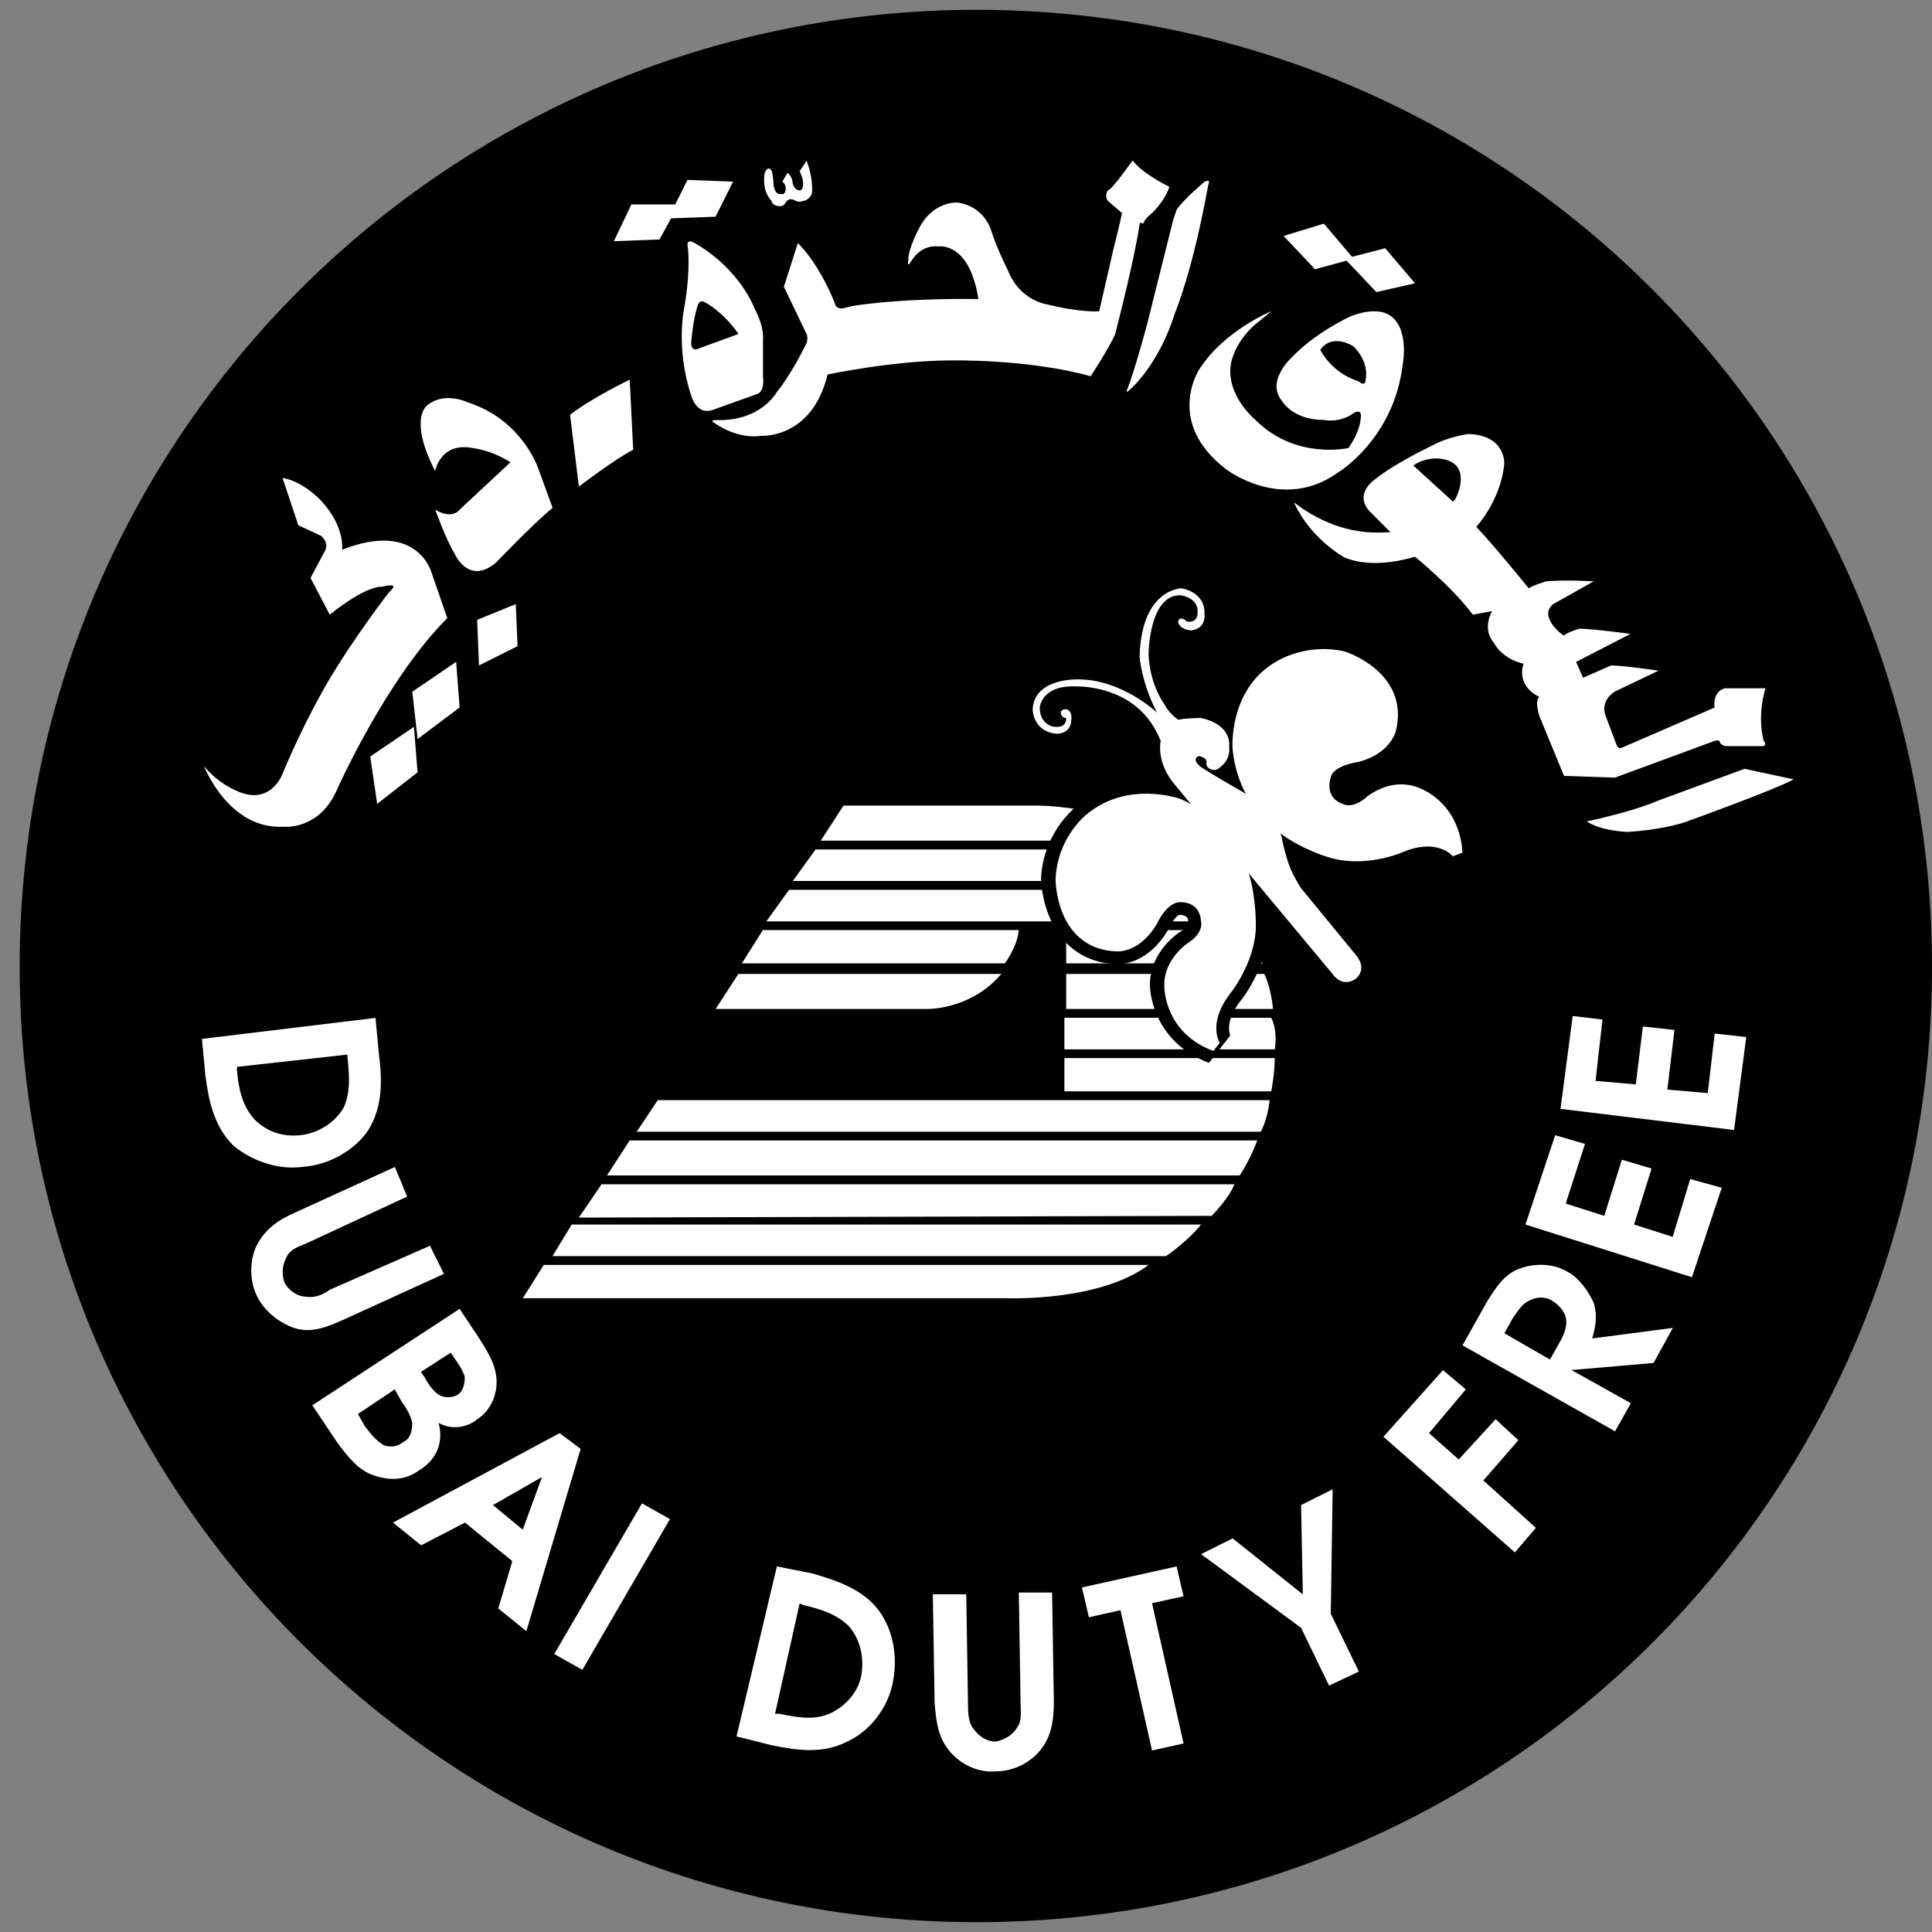 <svg xmlns="http://www.w3.org/2000/svg" fill="none" viewBox="0 0 80 80" height="80" width="80">
<rect x="0" y="0" width="80" height="80" fill="#808080" stroke="none"/>
<path fill="black" d="M0.814 40.036C0.814 18.12 18.527 0.407 40.443 0.407C62.36 0.407 80 18.12 80 40.036C80 61.952 62.288 79.593 40.443 79.593C18.599 79.593 0.814 61.885 0.814 40.036Z" clip-rule="evenodd" fill-rule="evenodd"></path>
<path fill="white" d="M34.928 33.358L33.986 34.809H47.923C47.923 34.809 46.179 33.43 42.989 33.358H34.933H34.928Z" clip-rule="evenodd" fill-rule="evenodd"></path>
<path fill="white" d="M48.504 35.174H33.77L32.828 36.481H50.031C50.031 36.481 49.522 35.684 48.508 35.174H48.504Z" clip-rule="evenodd" fill-rule="evenodd"></path>
<path fill="white" d="M50.387 36.846H32.674L31.732 38.153H51.328C51.328 38.153 50.819 37.211 50.387 36.846Z" clip-rule="evenodd" fill-rule="evenodd"></path>
<path fill="white" d="M42.186 38.513H31.588L30.719 39.892H41.605C41.605 39.892 42.114 39.239 42.186 38.513Z" clip-rule="evenodd" fill-rule="evenodd"></path>
<path fill="white" d="M44.148 38.513V39.892H52.277C52.277 39.892 51.989 38.95 51.551 38.513H44.148Z" clip-rule="evenodd" fill-rule="evenodd"></path>
<path fill="white" d="M41.461 40.329H30.575L29.633 41.78H38.343C38.343 41.78 40.158 41.852 41.465 40.329H41.461Z" clip-rule="evenodd" fill-rule="evenodd"></path>
<path fill="white" d="M44.148 40.329V41.78H52.714C52.714 41.78 52.642 40.91 52.349 40.329H44.148Z" clip-rule="evenodd" fill-rule="evenodd"></path>
<path fill="white" d="M44.074 42.145V43.452H52.784C52.784 43.452 52.928 42.726 52.64 42.145H44.074Z" clip-rule="evenodd" fill-rule="evenodd"></path>
<path fill="white" d="M44.074 43.812V45.191H52.64C52.64 45.191 52.784 44.465 52.784 43.812H44.074Z" clip-rule="evenodd" fill-rule="evenodd"></path>
<path fill="white" d="M27.235 45.556L26.365 46.863H52.206C52.206 46.863 52.495 46.353 52.571 45.556H27.239H27.235Z" clip-rule="evenodd" fill-rule="evenodd"></path>
<path fill="white" d="M26.075 47.223L25.133 48.673H51.334C51.334 48.673 51.771 48.02 52.06 47.223H26.075Z" clip-rule="evenodd" fill-rule="evenodd"></path>
<path fill="white" d="M24.91 49.039L23.969 50.418L50.17 50.346C50.17 50.346 50.896 49.62 51.112 49.039H24.91Z" clip-rule="evenodd" fill-rule="evenodd"></path>
<path fill="white" d="M23.674 50.706L22.877 52.013H48.281C48.281 52.013 49.151 51.431 49.732 50.706H23.674Z" clip-rule="evenodd" fill-rule="evenodd"></path>
<path fill="white" d="M22.518 52.378L21.648 53.756H41.754C41.754 53.756 45.529 53.901 47.562 52.378H22.518Z" clip-rule="evenodd" fill-rule="evenodd"></path>
<path fill="black" d="M51.477 36.192C51.477 36.192 50.968 34.232 48.719 33.363C48.719 33.363 46.687 32.565 45.164 33.872C45.164 33.872 43.929 34.742 43.857 36.413C43.857 36.413 43.929 39.099 46.255 39.171C46.255 39.171 47.052 39.243 47.705 38.152C47.705 38.152 48.142 37.134 48.796 37.134C48.796 37.134 49.886 37.062 49.958 38.152C49.958 38.152 50.102 38.734 49.233 39.243C49.233 39.243 48.435 39.824 48.363 40.766C48.363 40.766 48.363 42.582 50.323 43.307C50.323 43.307 49.67 42.365 50.833 40.91C50.833 40.91 51.851 39.603 51.774 38.152C51.774 38.152 51.774 37.134 51.486 36.192H51.477Z" clip-rule="evenodd" fill-rule="evenodd"></path>
<path stroke-miterlimit="2.61" stroke-width="1.5" stroke="black" d="M51.477 36.192C51.477 36.192 50.968 34.232 48.719 33.363C48.719 33.363 46.687 32.565 45.164 33.872C45.164 33.872 43.929 34.742 43.857 36.413C43.857 36.413 43.929 39.099 46.255 39.171C46.255 39.171 47.052 39.243 47.705 38.152C47.705 38.152 48.142 37.134 48.796 37.134C48.796 37.134 49.886 37.062 49.958 38.152C49.958 38.152 50.102 38.734 49.233 39.243C49.233 39.243 48.363 39.824 48.363 40.766C48.363 40.766 48.363 42.582 50.323 43.307C50.323 43.307 49.67 42.365 50.833 40.91C50.833 40.91 51.851 39.603 51.774 38.152C51.774 38.152 51.774 37.134 51.486 36.192H51.477Z"></path>
<path fill="white" d="M8.433 31.691C8.433 31.691 9.451 34.377 11.772 34.232C11.772 34.232 13.223 34.377 13.948 32.709C13.948 32.709 15.98 28.136 18.521 25.595L17.868 23.707C17.868 23.707 17.287 21.53 14.164 22.765C14.164 22.765 14.308 21.823 13.295 20.733C13.295 20.733 12.569 19.935 11.7 19.791L12.353 21.751L13.295 22.188C13.295 22.188 13.66 22.477 13.439 22.841L12.858 23.932L13.655 25.455C13.655 25.455 15.034 24.292 15.831 24.292C15.831 24.292 16.629 24.076 16.12 24.509C16.12 24.509 14.597 26.469 13.506 28.357C13.506 28.357 12.565 29.952 11.691 32.06C11.691 32.06 11.181 33.439 9.731 32.714C9.731 32.714 9.005 32.425 8.424 31.695L8.433 31.691Z" clip-rule="evenodd" fill-rule="evenodd"></path>
<path fill="white" d="M18.019 21.093C18.019 21.093 18.456 22.328 18.817 22.909C18.817 22.909 19.398 24.288 20.561 23.274C20.561 23.274 22.012 21.751 22.881 21.026L22.3 19.431C22.3 19.431 21.647 17.398 19.398 16.673C19.398 16.673 18.38 16.164 17.654 16.817C17.654 16.817 16.929 17.398 18.019 19.503C18.019 19.503 18.236 18.268 19.614 18.561C19.614 18.561 20.34 18.633 21.137 19.142L19.033 21.102C19.033 21.102 18.745 21.539 18.015 21.102L18.019 21.093Z" clip-rule="evenodd" fill-rule="evenodd"></path>
<path fill="white" d="M23.605 17.173L23.97 20.147C23.97 20.147 25.493 18.985 26.219 18.624L26.075 15.722C26.075 15.722 24.552 16.448 23.605 17.173Z" clip-rule="evenodd" fill-rule="evenodd"></path>
<path fill="white" d="M21.357 25.014L19.758 25.667L19.834 27.555L21.43 26.757L21.357 25.014Z" clip-rule="evenodd" fill-rule="evenodd"></path>
<path fill="white" d="M28.105 8.464H26.145L25.42 9.987L27.308 9.915L28.105 8.464Z" clip-rule="evenodd" fill-rule="evenodd"></path>
<path fill="white" d="M30.355 7.522L28.468 7.45L27.67 9.045L29.63 8.973L30.355 7.522Z" clip-rule="evenodd" fill-rule="evenodd"></path>
<path fill="white" d="M56.052 10.712L54.818 9.261L53.15 9.771L54.453 11.149L56.052 10.712Z" clip-rule="evenodd" fill-rule="evenodd"></path>
<path fill="white" d="M58.592 11.73L57.357 10.279L55.685 10.712L56.992 12.095L58.592 11.73Z" clip-rule="evenodd" fill-rule="evenodd"></path>
<path fill="white" d="M18.888 27.406L17.072 28.641L17.293 30.601L19.032 29.294L18.888 27.406Z" clip-rule="evenodd" fill-rule="evenodd"></path>
<path fill="white" d="M17.141 30.096L15.33 31.326L15.618 33.286L17.29 31.98L17.141 30.096Z" clip-rule="evenodd" fill-rule="evenodd"></path>
<path fill="white" d="M31.662 7.157C31.662 7.157 31.518 7.883 31.95 8.32C31.95 8.32 31.95 8.536 32.315 8.536C32.315 8.536 32.459 8.536 32.531 8.392C32.531 8.392 32.603 8.248 32.748 8.248C32.748 8.248 32.82 8.248 32.964 8.32C32.964 8.32 33.108 8.392 33.252 8.32C33.252 8.32 33.469 8.32 33.617 8.031C33.617 8.031 33.689 7.522 33.473 6.869L33.401 6.652L33.113 7.09C33.113 7.09 33.257 7.378 33.257 7.599C33.257 7.599 33.257 7.887 33.113 7.887C33.113 7.887 32.896 7.887 32.824 7.599C32.824 7.599 32.824 7.31 32.608 7.162L32.392 7.527C32.392 7.527 32.536 7.599 32.536 7.815C32.536 7.815 32.536 8.103 32.32 8.031C32.32 8.031 32.103 8.103 32.031 7.666C32.031 7.666 32.031 7.378 31.959 7.085C31.959 7.085 31.815 6.797 31.671 7.157H31.662Z" clip-rule="evenodd" fill-rule="evenodd"></path>
<path fill="white" d="M31.229 12.749C31.666 13.546 31.594 14.055 31.594 14.055V15.578C31.666 16.232 31.378 16.304 31.378 16.304L29.562 16.957C28.837 17.246 28.62 16.376 28.62 16.376C27.967 14.416 28.332 12.749 28.332 12.749C28.62 11.077 28.476 10.207 28.476 10.207C28.404 9.842 28.765 10.063 28.765 10.063C30.653 11.154 31.234 12.749 31.234 12.749H31.229ZM29.197 12.528C28.981 12.384 28.909 12.6 28.909 12.6C28.693 13.181 28.62 14.195 28.62 14.195C28.62 14.632 28.985 14.411 28.985 14.411L30.581 13.83C29.927 12.888 29.202 12.523 29.202 12.523L29.197 12.528Z" clip-rule="evenodd" fill-rule="evenodd"></path>
<path fill="white" d="M33.04 10.059L32.458 11.874L33.4 13.834C33.4 13.834 33.472 13.979 33.4 14.199C33.4 14.199 32.819 15.434 32.166 16.232C32.166 16.232 31.512 17.466 29.624 17.394C29.624 17.394 29.336 17.394 29.624 17.538C29.624 17.538 30.494 18.192 31.512 18.047C31.512 18.047 33.616 18.192 34.27 15.506C34.27 15.506 37.027 14.925 39.352 14.925C39.352 14.925 42.547 14.853 45.16 15.578C45.16 15.578 45.886 14.488 46.179 13.834L46.323 13.253C46.323 13.253 46.976 10.712 47.193 9.261C47.193 9.261 47.193 9.189 47.337 9.261C47.337 9.261 47.409 9.045 47.625 8.896C47.625 8.896 48.206 8.387 48.423 7.734C48.423 7.734 47.332 7.224 46.9 6.643C46.9 6.643 46.03 7.878 45.881 7.878C45.881 7.878 45.665 8.166 45.953 8.387L46.463 8.824C46.463 8.824 46.318 9.477 46.098 10.347L45.516 12.888C45.516 12.888 44.791 12.96 43.34 12.6C43.34 12.6 42.25 12.456 41.745 11.221C41.745 11.221 41.236 10.203 41.02 9.477C41.02 9.477 40.731 8.536 39.641 8.387C39.641 8.387 38.622 8.315 38.046 9.477C38.046 9.477 37.609 10.275 37.609 10.784C37.609 10.784 37.536 11.149 37.753 10.784C37.753 10.784 38.118 10.131 38.843 10.203C38.843 10.203 39.713 10.059 40.222 11.293C40.222 11.293 40.438 11.802 40.51 12.384C40.51 12.384 37.609 12.312 35.284 12.672L34.995 12.744C34.995 12.744 34.63 12.888 34.558 12.528C34.558 12.528 33.977 11.005 33.035 10.059H33.04Z" clip-rule="evenodd" fill-rule="evenodd"></path>
<path fill="white" d="M49.883 7.522C49.883 7.522 49.013 8.247 48.721 8.684C48.721 8.684 48.648 8.901 48.576 9.121L47.486 13.479C47.486 13.479 46.977 15.367 46.688 16.092C46.688 16.092 46.544 16.38 46.833 16.092C46.833 16.092 47.995 15.074 48.648 12.969C48.648 12.969 49.374 11.302 50.027 7.671C50.027 7.671 50.171 7.382 49.883 7.526V7.522Z" clip-rule="evenodd" fill-rule="evenodd"></path>
<path fill="white" d="M52.203 13.253C51.113 14.051 50.968 15.069 50.968 15.069C50.752 16.376 51.987 17.39 51.987 17.39C53.654 19.057 55.835 18.552 55.835 18.552C56.344 17.827 56.344 17.317 56.344 17.317C56.416 16.881 56.056 17.101 56.056 17.101C55.474 17.538 54.821 17.39 54.821 17.39C53.514 17.39 53.077 16.592 53.077 16.592C52.424 15.795 53.442 14.848 53.442 14.848C54.461 13.758 55.911 13.105 55.911 13.105C57.002 12.668 57.506 13.033 57.506 13.033C58.376 13.542 58.088 15.065 58.088 15.065C57.723 18.187 55.402 19.566 55.402 19.566C53.082 21.233 50.757 19.422 50.757 19.422C48.215 17.462 49.666 15.285 49.666 15.285C50.685 13.69 52.64 12.888 52.64 12.888L52.203 13.253ZM54.672 14.488C54.672 14.488 55.109 15.43 56.267 15.795C56.267 15.795 56.556 16.083 56.556 15.65C56.556 15.65 56.7 14.997 56.047 14.344C56.047 14.344 55.177 13.762 54.668 14.488H54.672Z" clip-rule="evenodd" fill-rule="evenodd"></path>
<path fill="white" d="M56.125 21.963C56.706 22.107 57.576 22.035 57.576 22.035L56.706 21.166C56.053 20.44 56.923 19.859 56.923 19.859C57.72 19.205 59.243 18.48 59.243 18.48C60.041 18.043 60.838 17.971 60.838 17.971C62.361 18.043 62.289 19.205 62.289 19.205C62.145 20.728 61.127 21.819 61.127 21.819C61.708 22.4 63.303 24.36 63.303 24.36C63.519 24.216 64.028 24.072 64.028 24.072C64.826 24 65.989 24.072 65.989 24.072L64.317 25.013C63.952 25.302 64.173 25.667 64.173 25.667C64.317 26.032 64.754 26.32 64.754 26.32C64.898 26.176 65.407 26.032 65.407 26.032C65.916 26.032 67.511 26.248 67.511 26.248L65.263 27.41L65.552 28.064L66.714 27.555C67.223 27.555 68.674 27.771 68.674 27.771L66.858 28.641C66.205 29.078 66.493 29.659 66.493 29.659L66.93 30.822C67.002 31.038 67.147 30.966 67.147 30.966L70.995 29.299C70.922 28.573 71.432 28.501 71.432 28.501H73.103C72.738 29.736 73.031 30.677 73.031 30.677C73.175 30.822 73.031 30.894 73.031 30.894H71.508C71.292 30.894 71.22 30.749 71.22 30.749C71.22 30.605 71.004 30.677 71.004 30.677L66.867 32.2L64.763 32.128L63.745 29.659C63.528 28.933 63.745 28.861 63.745 28.861C62.726 28.352 63.091 27.483 63.091 27.483C62.15 27.266 61.857 26.613 61.857 26.613C61.347 26.032 61.785 25.306 61.785 25.306L60.987 25.451C60.117 24.288 58.59 23.053 58.59 23.053C56.63 23.635 55.616 23.053 55.616 23.053C54.093 22.112 53.584 20.805 53.584 20.805C54.891 21.823 56.125 21.968 56.125 21.968V21.963ZM58.522 19.277L60.117 20.728C60.117 20.728 60.19 20.873 60.334 20.512C60.334 20.512 60.987 19.133 59.608 18.989C59.608 18.989 59.027 18.917 58.518 19.277H58.522Z" clip-rule="evenodd" fill-rule="evenodd"></path>
<path fill="white" d="M72.238 31.835L68.683 33.142C68.683 33.142 67.741 33.579 65.709 34.011C65.709 34.011 66.146 34.377 67.376 34.449C67.376 34.449 68.971 34.377 70.062 33.939C70.062 33.939 73.472 32.705 74.27 32.272L72.238 31.835Z" clip-rule="evenodd" fill-rule="evenodd"></path>
<path fill="white" d="M15.548 42.145L15.692 43.668C15.836 44.758 15.836 45.844 15.255 46.79C14.674 47.66 13.584 48.241 12.57 48.313C11.552 48.458 10.466 48.097 9.668 47.444C8.87 46.646 8.65 45.628 8.506 44.542L8.361 43.019L15.548 42.149V42.145ZM9.812 44.321C9.884 45.119 10.028 45.772 10.538 46.353C11.047 46.862 11.7 47.079 12.426 47.007C13.151 46.934 13.877 46.497 14.241 45.844C14.53 45.191 14.458 44.465 14.386 43.74V43.668L9.812 44.177V44.321Z" clip-rule="evenodd" fill-rule="evenodd"></path>
<path fill="white" d="M16.857 49.548L12.792 51.436C12.504 51.58 12.139 51.652 11.923 51.945C11.707 52.31 11.634 52.671 11.779 53.108C11.923 53.396 12.288 53.689 12.648 53.689C13.013 53.761 13.374 53.617 13.666 53.401L17.803 51.585L18.384 52.747L14.248 54.635C13.594 54.924 12.941 55.216 12.216 55C11.562 54.784 10.909 54.275 10.621 53.621C10.332 53.04 10.332 52.17 10.621 51.589C10.986 50.864 11.562 50.499 12.216 50.211L16.352 48.322L16.861 49.557L16.857 49.548Z" clip-rule="evenodd" fill-rule="evenodd"></path>
<path fill="white" d="M19.03 54.194L19.755 55.284C20.12 55.865 20.481 56.374 20.553 57.028C20.625 57.681 20.337 58.407 19.755 58.772C19.318 59.136 18.665 59.209 18.16 58.916C18.377 59.713 18.088 60.439 17.363 60.876C16.782 61.313 16.128 61.313 15.475 61.092C14.822 60.876 14.384 60.294 13.952 59.713L12.934 58.19L19.03 54.198V54.194ZM15.11 59.055C15.326 59.344 15.547 59.637 15.907 59.853C16.196 59.925 16.417 59.925 16.705 59.709C16.993 59.565 17.07 59.272 17.07 58.911C16.998 58.623 16.854 58.33 16.633 58.042L16.345 57.532L14.822 58.551L15.11 59.06V59.055ZM17.579 57.023C17.723 57.312 17.944 57.605 18.16 57.749C18.377 57.893 18.742 57.893 18.958 57.749C19.174 57.605 19.246 57.312 19.246 57.023C19.174 56.735 18.958 56.442 18.809 56.226L18.665 56.01L17.43 56.807L17.575 57.023H17.579Z" clip-rule="evenodd" fill-rule="evenodd"></path>
<path fill="white" d="M23.174 59.344L24.043 59.997L21.795 67.544L20.633 66.603L21.214 64.643L19.254 63.047L17.438 63.989L16.275 63.047L23.169 59.344H23.174ZM21.646 63.336L22.444 61.16L20.412 62.322L21.646 63.34V63.336Z" clip-rule="evenodd" fill-rule="evenodd"></path>
<path fill="white" d="M26.583 62.25L27.741 62.903L24.114 69.144L22.951 68.49L26.583 62.25Z" clip-rule="evenodd" fill-rule="evenodd"></path>
<path fill="white" d="M32.17 64.863L33.621 65.151C34.639 65.44 35.725 65.805 36.378 66.674C37.032 67.544 37.176 68.707 36.959 69.725C36.743 70.743 36.018 71.685 35.072 72.122C34.053 72.631 33.039 72.487 31.949 72.266L30.498 71.901L32.17 64.859V64.863ZM32.242 70.96C32.967 71.104 33.693 71.248 34.346 70.96C34.999 70.671 35.508 70.09 35.653 69.437C35.797 68.711 35.653 67.914 35.144 67.332C34.634 66.823 33.909 66.607 33.256 66.463L33.111 66.391L32.093 70.964H32.237L32.242 70.96Z" clip-rule="evenodd" fill-rule="evenodd"></path>
<path fill="white" d="M40.01 66.021L40.082 70.522C40.082 70.811 40.082 71.176 40.227 71.464C40.443 71.829 40.808 72.117 41.245 72.117C41.533 72.045 41.898 71.901 42.114 71.536C42.331 71.248 42.259 70.883 42.259 70.446L42.187 65.944H43.565L43.637 70.446C43.637 71.171 43.565 71.824 43.128 72.406C42.691 72.987 41.966 73.347 41.24 73.347C40.515 73.419 39.789 73.059 39.352 72.55C38.843 71.969 38.771 71.315 38.699 70.518L38.627 66.016H40.006L40.01 66.021Z" clip-rule="evenodd" fill-rule="evenodd"></path>
<path fill="white" d="M46.396 66.675L45.089 66.968L44.801 65.733L48.721 64.863L49.009 66.098L47.703 66.386L49.009 72.194L47.703 72.483L46.396 66.675Z" clip-rule="evenodd" fill-rule="evenodd"></path>
<path fill="white" d="M53.875 67.405L49.734 64.354L51.041 63.701L53.947 66.021L53.875 62.322L55.182 61.669L55.105 66.823L56.268 69.216L55.033 69.797L53.875 67.405Z" clip-rule="evenodd" fill-rule="evenodd"></path>
<path fill="white" d="M57.285 59.493L59.75 56.735L60.696 57.532L59.173 59.344L60.403 60.434L61.931 58.767L62.872 59.637L61.422 61.304L63.598 63.264L62.728 64.282L57.285 59.493Z" clip-rule="evenodd" fill-rule="evenodd"></path>
<path fill="white" d="M60.555 55.716L61.573 53.9C61.938 53.319 62.298 52.738 62.952 52.522C63.533 52.305 64.331 52.305 64.912 52.666C65.349 52.882 65.781 53.463 66.002 53.972C66.146 54.481 66.074 54.914 65.93 55.423L69.269 54.986L68.471 56.437L65.133 56.725H65.061L67.53 58.104L66.876 59.267L60.564 55.712L60.555 55.716ZM64.547 55.644C64.763 55.279 64.912 54.919 64.835 54.554C64.763 54.265 64.547 54.044 64.326 53.9C64.038 53.684 63.673 53.684 63.384 53.828C63.019 53.972 62.875 54.265 62.659 54.554L62.294 55.207L64.182 56.297L64.547 55.644Z" clip-rule="evenodd" fill-rule="evenodd"></path>
<path fill="white" d="M63.166 50.706L64.396 47.007L65.631 47.367L64.833 49.837L66.428 50.346L67.158 48.021L68.388 48.386L67.663 50.706L69.262 51.215L69.988 48.823L71.294 49.183L70.06 52.887L63.166 50.706Z" clip-rule="evenodd" fill-rule="evenodd"></path>
<path fill="white" d="M64.617 45.916L65.122 42.072L66.356 42.217L66.068 44.758L67.735 44.902L68.028 42.505L69.335 42.649L69.042 45.118L70.714 45.263L71.002 42.798L72.309 42.942L71.804 46.79L64.617 45.916Z" clip-rule="evenodd" fill-rule="evenodd"></path>
<path fill="white" d="M50.172 31.691C50.172 31.691 50.969 31.619 50.753 30.529C50.753 30.529 50.027 29.438 48.793 30.019C48.793 30.019 47.774 30.817 48.428 31.979L55.105 40.036C55.105 40.036 55.542 40.761 56.047 40.401C56.047 40.401 56.484 40.112 56.047 39.603L53.799 36.846C53.799 36.846 53.145 36.048 53.073 35.395C53.073 35.395 52.857 34.088 52.276 33.579C52.276 33.579 51.406 32.781 50.825 32.561C50.825 32.561 49.59 31.907 49.446 31.763C49.446 31.763 49.23 31.326 49.518 31.182C49.518 31.182 49.955 30.966 50.172 31.691Z" clip-rule="evenodd" fill-rule="evenodd"></path>
<path fill="white" d="M49.591 25.302C49.591 24.721 48.865 24.648 48.865 24.648C47.559 24.648 47.559 27.118 47.559 27.118C47.631 28.424 48.212 29.15 48.212 29.15C48.428 29.587 48.793 29.803 48.793 29.803C49.081 29.731 49.735 29.731 49.735 29.731C51.041 30.02 50.897 30.894 50.897 30.894C50.969 31.475 50.532 31.763 50.532 31.763C50.316 31.98 50.095 31.835 50.095 31.835C49.951 31.763 49.951 31.619 49.951 31.619C50.023 31.403 49.735 31.331 49.735 31.331C49.591 31.259 49.519 31.403 49.519 31.403C49.446 31.547 49.735 31.768 49.735 31.768C50.172 32.056 51.186 32.637 51.186 32.637C52.781 33.507 53.074 34.669 53.074 34.669C53.146 35.107 53.29 35.539 53.29 35.539C53.434 36.12 53.871 36.774 53.871 36.774L56.192 39.603C56.629 40.185 56.12 40.545 56.12 40.545C55.538 40.91 55.178 40.329 55.178 40.329L48.644 32.489C47.847 31.547 48.063 30.673 48.063 30.673C47.847 30.164 47.626 29.875 47.626 29.875C46.536 28.352 44.576 28.424 44.576 28.424C43.125 28.352 43.053 29.294 43.053 29.294C43.053 30.02 43.634 30.092 43.634 30.092C44.215 30.164 44.143 29.727 44.143 29.727C43.927 29.727 43.927 29.51 43.927 29.51C43.927 29.366 44.143 29.366 44.143 29.366C44.431 29.438 44.359 29.803 44.359 29.803C44.359 30.384 43.778 30.384 43.778 30.384C42.76 30.312 42.76 29.366 42.76 29.366C42.832 28.059 44.648 28.132 44.648 28.132C46.464 28.132 47.914 29.51 47.914 29.51C47.261 28.276 47.189 27.19 47.189 27.19C47.261 24.36 48.933 24.36 48.933 24.36C49.951 24.576 49.874 25.378 49.874 25.378C49.947 26.104 49.293 26.104 49.293 26.104C48.784 26.032 48.784 25.739 48.784 25.739C48.856 25.451 49.149 25.739 49.149 25.739C49.658 25.811 49.586 25.302 49.586 25.302H49.591ZM48.721 30.24C48.721 30.24 47.923 31.11 48.721 32.128L55.327 40.113C55.327 40.113 55.615 40.622 55.98 40.329C55.98 40.329 56.345 40.041 55.98 39.748L53.731 36.99C53.731 36.99 53.006 36.12 52.934 35.246C52.934 35.246 52.718 34.377 52.281 33.867C52.281 33.867 51.771 33.07 50.974 32.777L49.739 32.052C49.739 32.052 49.158 31.835 49.23 31.398C49.23 31.398 49.302 31.033 49.667 30.961C49.667 30.961 50.032 30.961 50.176 31.326C50.176 31.326 50.248 31.763 50.465 31.398C50.465 31.398 50.83 30.961 50.465 30.529C50.465 30.529 50.248 30.092 49.446 30.02C49.446 30.02 49.081 30.02 48.721 30.236V30.24Z" clip-rule="evenodd" fill-rule="evenodd"></path>
<path stroke-miterlimit="2.61" stroke-width="0.45" stroke="white" fill="white" d="M53.221 34.377C53.221 34.377 51.477 33.358 51.261 30.966C51.261 30.966 51.117 28.79 52.784 27.699C52.784 27.699 53.946 26.829 55.614 27.19C55.614 27.19 58.155 27.988 57.574 30.24C57.574 30.24 57.357 31.038 56.195 31.331C56.195 31.331 55.032 31.475 54.888 32.128C54.888 32.128 54.523 33.147 55.541 33.507C55.541 33.507 56.051 33.795 56.776 33.142C56.776 33.142 57.574 32.489 58.52 32.777C58.52 32.777 60.191 33.214 60.336 35.319C60.336 35.319 59.61 34.377 57.939 35.102C57.939 35.102 56.416 35.755 54.965 35.246C54.965 35.246 54.023 34.958 53.221 34.377Z" clip-rule="evenodd" fill-rule="evenodd"></path>
<path stroke-miterlimit="2.61" stroke-width="0.45" stroke="white" fill="white" d="M51.481 36.192C51.481 36.192 50.972 34.232 48.795 33.291C48.795 33.291 46.763 32.565 45.168 33.872C45.168 33.872 44.006 34.742 43.934 36.413C43.934 36.413 43.934 39.099 46.254 39.171C46.254 39.171 47.052 39.243 47.705 38.153C47.705 38.153 48.142 37.134 48.867 37.134C48.867 37.134 49.886 37.062 49.958 38.153C49.958 38.153 50.102 38.734 49.304 39.243C49.304 39.243 48.435 39.824 48.435 40.766C48.435 40.766 48.363 42.582 50.323 43.307C50.323 43.307 49.669 42.365 50.832 40.91C50.832 40.91 51.85 39.603 51.774 38.153C51.774 38.153 51.774 37.134 51.485 36.192H51.481Z" clip-rule="evenodd" fill-rule="evenodd"></path>
</svg>
